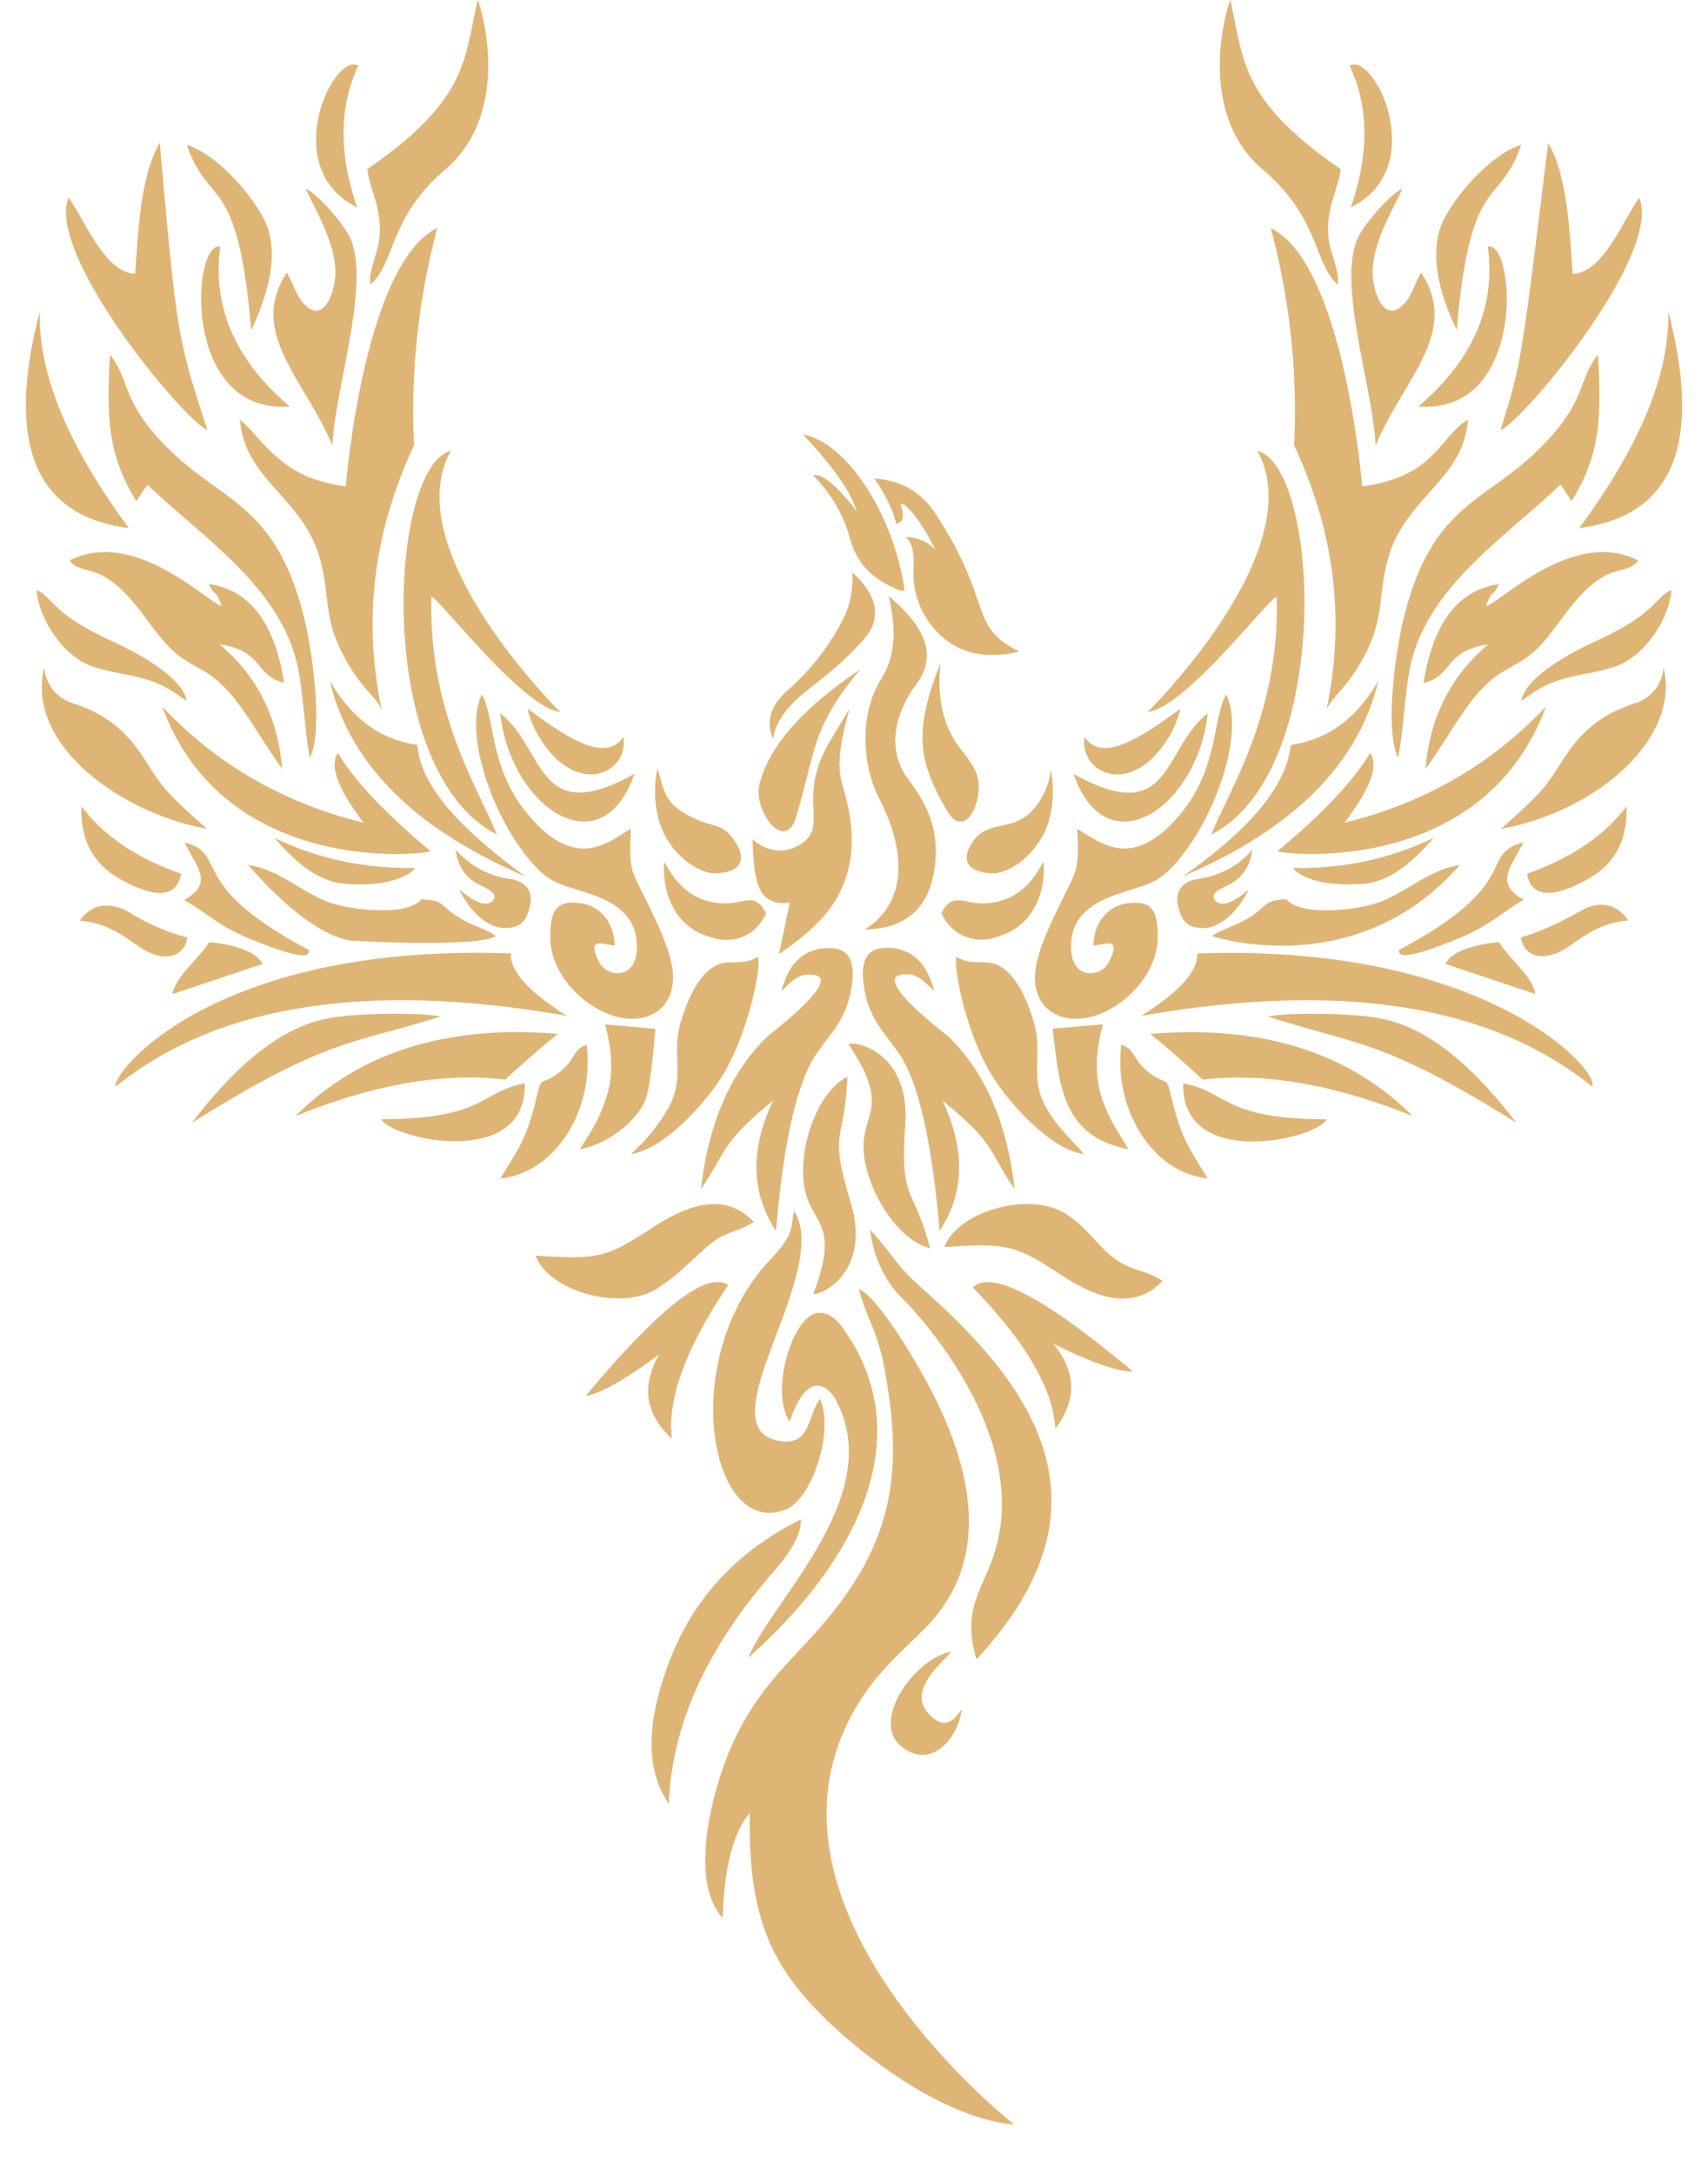 <?xml version="1.0" encoding="UTF-8"?> <svg xmlns="http://www.w3.org/2000/svg" width="33" height="42" fill="none"> <path d="M16.43 23.211c.457 1.494-.752 1.878-.71 1.771.634-1.673-.354-1.232-.183-2.664.068-.564.37-1.285.834-1.513-.042 1.264-.37.997.059 2.406zm-.028-3.023c.993 1.49-.07 1.28.418 2.638.19.534.648 1.171 1.15 1.289-.325-1.224-.583-.89-.48-2.36.113-1.559-1.153-1.663-1.088-1.567zm-1.575-.163c-.8.772-1.156 1.839-1.283 2.947.505-.724.348-.856 1.395-1.71-.449.941-.432 1.78.054 2.522.132-1.561.356-2.645.679-3.254.25-.474.724-.764.797-1.592.042-.49-.149-.645-.542-.617-.314.022-.598.207-.743.575-.225.562.047-.042.393-.064.917-.068-.702 1.145-.75 1.193zm1.85-1.09c.073.829.547 1.118.797 1.592.32.607.547 1.693.68 3.254.485-.738.502-1.58.053-2.521 1.047.853.89.985 1.395 1.71-.124-1.11-.483-2.176-1.283-2.948-.053-.05-1.665-1.258-.75-1.196.337.023.615.623.393.065-.145-.368-.429-.553-.743-.576-.39-.025-.584.132-.542.62zm-.402 6.71c-.199-.275-.468-.379-.69-.168-.393.373-.657 1.496-.329 1.987.405-1.16.831-.53.88-.44 1.018 1.855-1.2 3.85-1.68 5.005 2-1.772 3.38-4.22 1.82-6.384zm-.303 13.382c.789.761 2.29 1.9 3.624 2.021-.003-.002-5.575-4.362-2.897-8.315.343-.505.741-.84 1.168-1.269 1.207-1.21 1.109-2.953-.149-5.095-.43-.738-.87-1.356-1.123-1.468.107.46.357.828.478 1.46.37 1.934.241 3.307-1.07 4.896-.657.797-1.308 1.266-1.833 2.397-.376.811-.895 2.65-.207 3.402.022-.746.14-1.588.524-2.026-.039 2.004.419 2.967 1.485 3.997zm1.802-14.174c-.449-.398-.51-.595-.965-1.097.073.564.297 1.01.648 1.353.042.04 2.33 2.327 1.828 4.623-.211.96-.739 1.233-.419 2.328 2.838-3.052.977-5.376-1.092-7.207zm-2.433-1.46c-.073.388.003.447-.475.96-1.79 1.92-1.142 5.39.315 4.812.508-.202.94-1.502.662-2.139-.247.334-.182.893-.746.82-1.55-.2 1.002-3.262.244-4.453zm-2.664 1.514c.348-.214.648-.517.952-.792.378-.345.589-.28.934-.508-.654-.694-1.516-.174-2.004.143-.84.545-1.01.592-2.212.508.242.674 1.614 1.084 2.33.649zm8.74-.685c-.3-.275-.49-.567-.839-.778-.712-.438-2.088-.028-2.332.651 1.201-.084 1.373-.039 2.212.509.488.317 1.35.836 2.004.143-.34-.23-.665-.18-1.044-.525zm-4.027 9.497c.553.488 1.109-.073 1.193-.697-.098.127-.298.472-.643.087-.413-.457.267-.98.438-1.195-.694.115-1.544 1.316-.988 1.805zm1.406-8.846c1.016 1.047 1.547 1.954 1.594 2.726.421-.55.407-1.095-.042-1.64.73.363 1.241.542 1.539.54-1.701-1.432-2.734-1.974-3.09-1.626zm-5.816 2.92c-.09-.767.272-1.755 1.09-2.965-.414-.28-1.331.435-2.757 2.145.292-.05.766-.317 1.42-.803-.348.615-.264 1.156.247 1.622zm1.973 2.565c.37-.424.537-.763.517-1.002-1.294.649-2.117 1.595-2.563 2.81-.415 1.126-.44 2.01.014 2.684.065-1.572.766-3.046 2.032-4.492zM26.417 12.56c.323-.662.213-1.086.399-1.757.328-1.199 1.465-1.53 1.546-2.695-.348.196-.536.654-1.03.96-.45.278-1.005.326-1.013.331-.11-1.218-.567-4.413-1.766-4.991.382 1.426.517 2.85.45 4.197.785 1.673.993 3.38.622 5.123.093-.272.436-.432.792-1.168zm-5.022 6.965c.53-.272.991-.834.974-1.47-.01-.436-.1-.66-.561-.607-.404.047-.668.37-.685.817.126.028.581-.23.306.314-.157.312-.685.343-.73-.19-.067-.795.598-1.028 1.126-1.191.44-.135.6-.188.918-.553.74-.854 1.313-2.49.946-3.229-.264.486-.15 1.407-.86 2.283-.973 1.199-1.616.525-2.02.317.017.241.033.536-.02.772-.065.284-.651 1.213-.772 1.878-.157.879.598 1.26 1.378.86zm8.969-9.842c.541-.865.586-1.595.51-2.83-.407.514-.204.907-1.148 1.833-1.047 1.03-2.077 1.061-2.613 3.29-.143.59-.365 2.097-.104 2.662.09-.343.14-1.334.247-1.8.348-1.504 1.774-2.414 2.894-3.475.028.033.18.27.214.32zm-5.696 1.844c.06 2.246-.892 3.672-1.263 4.596 2.37-1.207 2.102-7.106.887-7.412 1.064 1.915-2.116 5.042-2.116 5.045.73-.09 2.276-2.128 2.492-2.229zm6.33-.396c.275-.151.528-.11.654-.303-1.238-.629-2.627.78-2.939.885.118-.357.135-.16.244-.427-.988.149-1.316 1.072-1.454 1.909.573-.127.382-.612 1.252-.747-.957.806-1.16 1.783-1.212 2.409.494-.677.828-1.401 1.361-1.791.196-.144.421-.23.651-.408.494-.376.809-1.173 1.443-1.527zm.676-7.31c-.308.407-.687 1.443-1.288 1.471-.059-.82-.101-1.892-.474-2.53-.525 4.285-.525 4.285-.921 5.545.401-.126 3.124-3.374 2.683-4.486zm-5.406.71c-.477.851.27 2.985.309 4.08.522-1.264 1.648-2.193.879-3.344-.118.205-.174.424-.306.578-.318.365-.52.023-.598-.311-.163-.677.362-1.46.544-1.892-.258.126-.696.654-.828.89zm1.937 12.181c-.598.096-.98.489-1.51.702-.452.182-1.583.292-1.839-.04-.485.023-.325.127-.774.385-.25.143-.458.188-.663.326.006.006 2.776.926 4.786-1.373zm-6.043 3.978c-.281-.23-.23-.421-.497-.505-.152 1.249.598 2.47 1.667 2.582-.326-.547-.494-.732-.674-1.47-.148-.607-.07-.256-.496-.607zm-1.825-.814c.132 1.025.149 2.077 1.462 2.327-.154-.289-.353-.522-.508-.982-.157-.472-.112-.955.02-1.432l-.974.087zM29.39 2.799c-.509.152-1.16.831-1.468 1.39-.371.677-.076 1.564.224 2.19.261-3.08.817-2.333 1.244-3.58zm-3.756 18.826c-2.018-.003-1.898-.53-2.773-.694-.045 1.668 2.557 1.095 2.773.694zm-2.3-7.844c-.886.7-.687 2.232-2.593 1.171.643 1.844 2.4.643 2.594-1.17zm3.695 4.574c.022.014-.104.235.665-.037 1.08-.382 1.12-.562 1.746-.935-.587-.325-.23-.643-.008-1.109-.879.236.017.8-2.403 2.08zm3.795-5.963c-.46.21-1.362.69-1.429 1.148.253-.171.39-.29.747-.404.356-.115.71-.135 1.072-.261.553-.191 1.036-.902 1.08-1.477-.328.143-.271.446-1.47.994zm-1.16 6.813c-.042-.326-.513-.69-.704-1.002-.331.025-.898.137-1.033.421l1.738.581zM26.098 4.007c1.538-.756.463-3.01-.023-2.738.374.792.382 1.704.023 2.738zm1.305 3.848c2.108.155 1.88-3.217 1.342-3.09.16 1.162-.29 2.192-1.342 3.09zm3.11 2.347c1.814-.23 2.386-1.628 1.718-4.188.034 1.165-.513 2.554-1.718 4.188zm1.075 3.386c-.463.154-.915.393-1.305.965-.418.615-.34.632-1.288 1.463 1.895-.348 3.478-1.771 3.146-3.122a.776.776 0 01-.553.694zm-.898 3.39c.522-.291.76-.768.736-1.4-.424.567-1.064 1-1.923 1.303.078.449.48.497 1.187.098zm-.129.61c-.34.188-.716.39-1.176.522.042.354.427.528.949.16.325-.227.645-.454 1.128-.485-.21-.304-.528-.402-.9-.197zm-2.866-1.398c-.828.401-1.732.595-2.717.581.149.188.612.368 1.378.303.477-.042.915-.384 1.34-.884zm-4.564 2.232c.02.337-.34.741-1.086 1.207 3.845-.677 6.75-.222 8.718 1.364.171-.292-2.055-2.776-7.632-2.571zm3.573 1.263c-.44-.104-1.723-.137-2.212-.045 1.808.576 2.22.438 4.803 2.05-.895-1.171-1.757-1.84-2.59-2.005zm-4.48.292c.23.18.57.474 1.014.882 1.193-.14 2.543.092 4.056.704-1.24-1.238-2.93-1.766-5.07-1.586zm.085-5.373a1.99 1.99 0 00.496-.91c-.696.508-1.498 1.076-1.852.542-.093.629.688 1.067 1.356.368zm.541 2.33c2.142-.918 3.402-2.179 3.781-3.781-.41.713-.96 1.134-1.692 1.24-.076.761-.755 1.612-2.089 2.541zm-.09.559c.062.283.169.432.466.438.517.008.873-.666.896-.742-.317.27-.533.34-.648.205-.08-.12.025-.185.272-.303.294-.143.42-.413.452-.674-.317.36-.677.506-1.061.567-.315.051-.433.256-.377.509zm3.217-1.598c.5-.657.666-1.106.494-1.347-.314.533-.91 1.165-1.788 1.897.085.062 3.972.509 5.185-2.793-1.053 1.118-2.35 1.864-3.89 2.243zM24.402 3.28c1.094.93.99 1.83 1.44 2.213.059-.183-.144-.626-.172-.882-.061-.59.18-.926.233-1.342-1.95-1.347-1.87-2.11-2.13-3.267-.009-.04-.747 2.108.629 3.278zM12.188 22.296c.598-.073 1.367-.904 1.71-1.418.522-.78.811-2.13.75-2.394-.2.112-.27.098-.483.11-.107.005-.623-.113-1.005 1.125-.202.654.095 1.083-.25 1.693a3.51 3.51 0 01-.722.884zm7.779-2.577c-.38-1.235-.896-1.12-1.005-1.126-.214-.011-.284.006-.483-.11-.062.264.224 1.615.75 2.395.342.514 1.11 1.345 1.709 1.418-.194-.241-.491-.486-.719-.884-.348-.61-.05-1.04-.252-1.693zm-6.01-2.266c-.764-.036-1.019-.648-1.126-.8-.02.376.054.694.22.957.182.284.41.422.732.514.28.082.598.023.811-.182.079-.076.149-.174.21-.295-.224-.435-.423-.174-.847-.194zm5.08 0c-.423.023-.623-.241-.847.188a.839.839 0 001.022.477c.32-.092.55-.23.732-.513.169-.261.242-.581.22-.957-.105.151-.36.766-1.127.805zm-5.215-.58c.472-.015.604-.245.407-.57-.25-.41-.42-.307-.789-.48-.614-.29-.592-.5-.738-.978-.084.424-.045.764.045 1.056.177.573.727.98 1.075.971zm4.946-.57c-.2.322-.067.555.407.57.348.008.895-.4 1.075-.97.093-.291.13-.634.045-1.055 0 0 .022.225-.171.567-.45.78-1.014.326-1.356.887zM6.681 9.398c-.008-.005-.564-.053-1.013-.331-.494-.306-.735-.71-1.03-.96.081 1.165 1.218 1.499 1.546 2.695.183.67.076 1.095.399 1.757.356.736.699.896.794 1.165-.37-1.74-.162-3.447.624-5.123-.068-1.347.067-2.77.449-4.197-1.202.582-1.66 3.774-1.77 4.996zm5.51 6.617c-.404.21-1.047.884-2.02-.317-.714-.876-.599-1.794-.86-2.283-.359.725.191 2.359.946 3.229.318.365.478.418.918.553.525.16 1.19.393 1.126 1.19-.045.534-.573.503-.73.191-.275-.542.182-.286.306-.314-.017-.45-.28-.772-.685-.817-.463-.054-.55.171-.561.606-.02.637.443 1.199.974 1.471.78.402 1.535.02 1.378-.859-.118-.665-.708-1.595-.772-1.878-.05-.239-.034-.533-.02-.772zM8.711 8.71c-1.207.304-1.5 6.196.887 7.412-.37-.927-1.322-2.35-1.263-4.596.199.093 1.762 2.14 2.492 2.232-.003-.003-3.183-3.13-2.116-5.048zm.21 9.048c-.449-.258-.292-.359-.777-.384-.256.331-1.387.221-1.839.039-.53-.216-.912-.606-1.51-.702 1.092 1.25 1.749 1.432 2.004 1.463.031.003 2.411.14 2.785-.09-.205-.138-.41-.183-.663-.326zm2.414 2.429c-.267.084-.213.275-.497.505-.426.348-.35 0-.496.606-.18.741-.349.924-.674 1.471 1.072-.112 1.819-1.333 1.667-2.582zm-.135 2.018c.596-.112 1.174-.606 1.295-1.03.09-.315.168-1.297.168-1.297l-.974-.087c.132.477.177.96.02 1.431-.155.46-.312.674-.508.983zm-3.834-.581c.21.387 2.818.977 2.773-.694-.875.166-.755.691-2.773.694zm2.3-7.844c.193 1.814 1.953 3.015 2.593 1.171-1.903 1.058-1.713-.477-2.594-1.17zm-3.021 3.293c.766.065 1.23-.115 1.378-.303-.985.014-1.89-.18-2.717-.58.424.499.862.841 1.339.883zm4.311 2.555c-.744-.466-1.106-.87-1.086-1.207-5.802-.21-7.753 2.366-7.632 2.571 1.968-1.586 4.873-2.04 8.718-1.364zm-2.445.011c-.488-.092-1.774-.059-2.211.045-.834.166-1.699.834-2.589 2.007 2.633-1.648 3.068-1.502 4.8-2.052zm1.252 1.219a19.29 19.29 0 011.014-.882c-2.14-.18-3.832.351-5.07 1.589 1.51-.615 2.863-.85 4.056-.707zm.93-6.255c.668.699 1.448.264 1.352-.368-.353.536-1.153-.03-1.852-.542.067.304.25.649.5.91zm-.542 2.33c-1.314-.957-2.03-1.777-2.086-2.54-.735-.107-1.274-.523-1.693-1.241.377 1.602 1.637 2.863 3.779 3.781zm.09.559c.056-.253-.062-.458-.377-.508a1.698 1.698 0 01-1.06-.568c.03.261.156.531.451.674.244.12.351.183.273.303-.116.135-.332.065-.649-.205.023.08.376.753.896.742.297-.006.404-.155.466-.438zm-1.923-1.047c-.876-.733-1.474-1.365-1.788-1.898-.169.241-.006.69.494 1.347-1.541-.376-2.838-1.123-3.89-2.243 1.209 3.302 5.091 2.86 5.184 2.793zM7.33 4.61c-.026.256-.23.7-.172.882.475-.385.346-1.28 1.44-2.213 1.376-1.17.638-3.318.63-3.278-.262 1.156-.18 1.92-2.131 3.267.05.418.292.753.233 1.342zm8.378 4.573c.34.343.582.741.708 1.202.149.547.474.808.918 1.002.123.053.157.042.126-.096-.219-1.327-1.061-2.723-1.95-2.9.58.612.928 1.11 1.043 1.488-.384-.5-.665-.732-.845-.696zm1.699.59c-.034-.14.3.098.665.853-.13-.151-.32-.236-.57-.253.152.155.157.354.149.612a1.62 1.62 0 00.58 1.34c.369.311.849.41 1.466.263-1.005-.482-.485-.94-1.633-2.678-.284-.432-.7-.637-1.171-.665.224.326.365.617.421.876.09-.014.185-.085.093-.348zm-.416 5.665c.62 1.21.41 2.1-.286 2.52.716-.005 1.187-.348 1.328-1.044.23-1.148-.444-1.743-.581-2.001-.3-.559-.132-1.174.263-1.71.377-.51.2-1.07-.547-1.687.152.615.135 1.165-.137 1.592-.416.651-.396 1.633-.04 2.33zm-1.535-1.982c.3-.264.783-.576 1.255-1.129.342-.401.219-.856-.242-1.266.014.376-.059.657-.168.876a4.633 4.633 0 01-1.087 1.404c-.336.3-.423.617-.275.937.028-.252.191-.539.517-.822zm-.073 2.324c.39-1.308.295-1.72 1.243-2.852-.98.665-1.737 1.387-1.953 2.223-.127.5.494 1.356.71.63zm-.124 1.66l-.207.993c.648-.45 1.159-.895 1.341-1.65.13-.542.048-1.079-.126-1.651-.101-.34-.028-.823.146-1.435-.087.14-.087.14-.376.623-.634 1.062-.067 1.584-.494 1.935-.29.238-.671.247-1.005-.04.036.758.064 1.306.721 1.224zm3.032-1.786c.376.66.786-.317.547-.775-.092-.18-.207-.314-.283-.415-.357-.466-.455-1.042-.38-1.662-.547 1.37-.415 1.925.116 2.852zm-16.165-8.8c-.076 1.231-.031 1.964.51 2.829.034-.05.186-.287.214-.317 1.117 1.06 2.543 1.97 2.894 3.475.11.466.16 1.468.247 1.8.26-.568.036-2.075-.104-2.662-.54-2.229-1.566-2.26-2.613-3.29-.944-.926-.741-1.32-1.148-1.836zm-.78 3.974c.126.194.381.152.653.303.635.354.952 1.151 1.44 1.525.23.177.455.264.651.407.534.39.87 1.117 1.362 1.79-.054-.622-.256-1.608-1.213-2.408.87.135.682.62 1.252.747-.137-.837-.466-1.76-1.454-1.909.11.267.126.07.244.427-.308-.104-1.695-1.51-2.936-.882zm2.66-2.524c-.586-1.807-.586-1.813-.92-5.544-.374.637-.416 1.713-.475 2.53-.6-.026-.98-1.065-1.288-1.472-.438 1.115 2.285 4.363 2.683 4.486zm2.726-3.773c-.132-.235-.567-.763-.828-.89.185.433.707 1.216.544 1.893-.078.334-.28.679-.598.311-.132-.154-.19-.373-.306-.578-.769 1.151.357 2.08.879 3.343.04-1.094.783-3.228.309-4.079zM5.078 4.19c-.305-.559-.96-1.238-1.468-1.39.427 1.247.983.5 1.244 3.58.297-.626.595-1.516.224-2.19zm.893 14.166c-2.42-1.28-1.524-1.845-2.403-2.078.233.486.573.783-.008 1.109.629.373.668.553 1.746.935.769.27.645.05.665.034zm-4.185-5.48c.362.126.716.146 1.072.26.357.116.505.242.747.405-.068-.458-.969-.938-1.429-1.148-1.198-.548-1.142-.85-1.47-.994.047.578.527 1.286 1.08 1.477zm1.55 6.33l1.737-.581c-.135-.284-.705-.396-1.033-.421-.191.312-.663.676-.705 1.002zM6.902 4.007c-.36-1.034-.35-1.946.022-2.738-.482-.275-1.56 1.982-.022 2.738zM5.598 7.855c-1.053-.898-1.5-1.928-1.342-3.09-.542-.127-.766 3.242 1.342 3.09zm-3.11 2.347C1.283 8.568.733 7.18.77 6.014c-.668 2.56-.096 3.958 1.718 4.188zm1.515 5.814c-.946-.83-.87-.848-1.288-1.463-.39-.572-.842-.814-1.305-.965a.784.784 0 01-.556-.69c-.36 1.476 1.454 2.806 3.15 3.118zm-2.428-.438c-.025.632.214 1.106.736 1.4.707.4 1.111.355 1.187-.097-.859-.303-1.502-.736-1.923-1.303zm2.041 2.535a4.17 4.17 0 01-1.176-.522c-.39-.174-.69-.107-.901.2.483.03.803.258 1.128.485.522.365.907.19.95-.163z" fill="#DFB575"></path> </svg> 